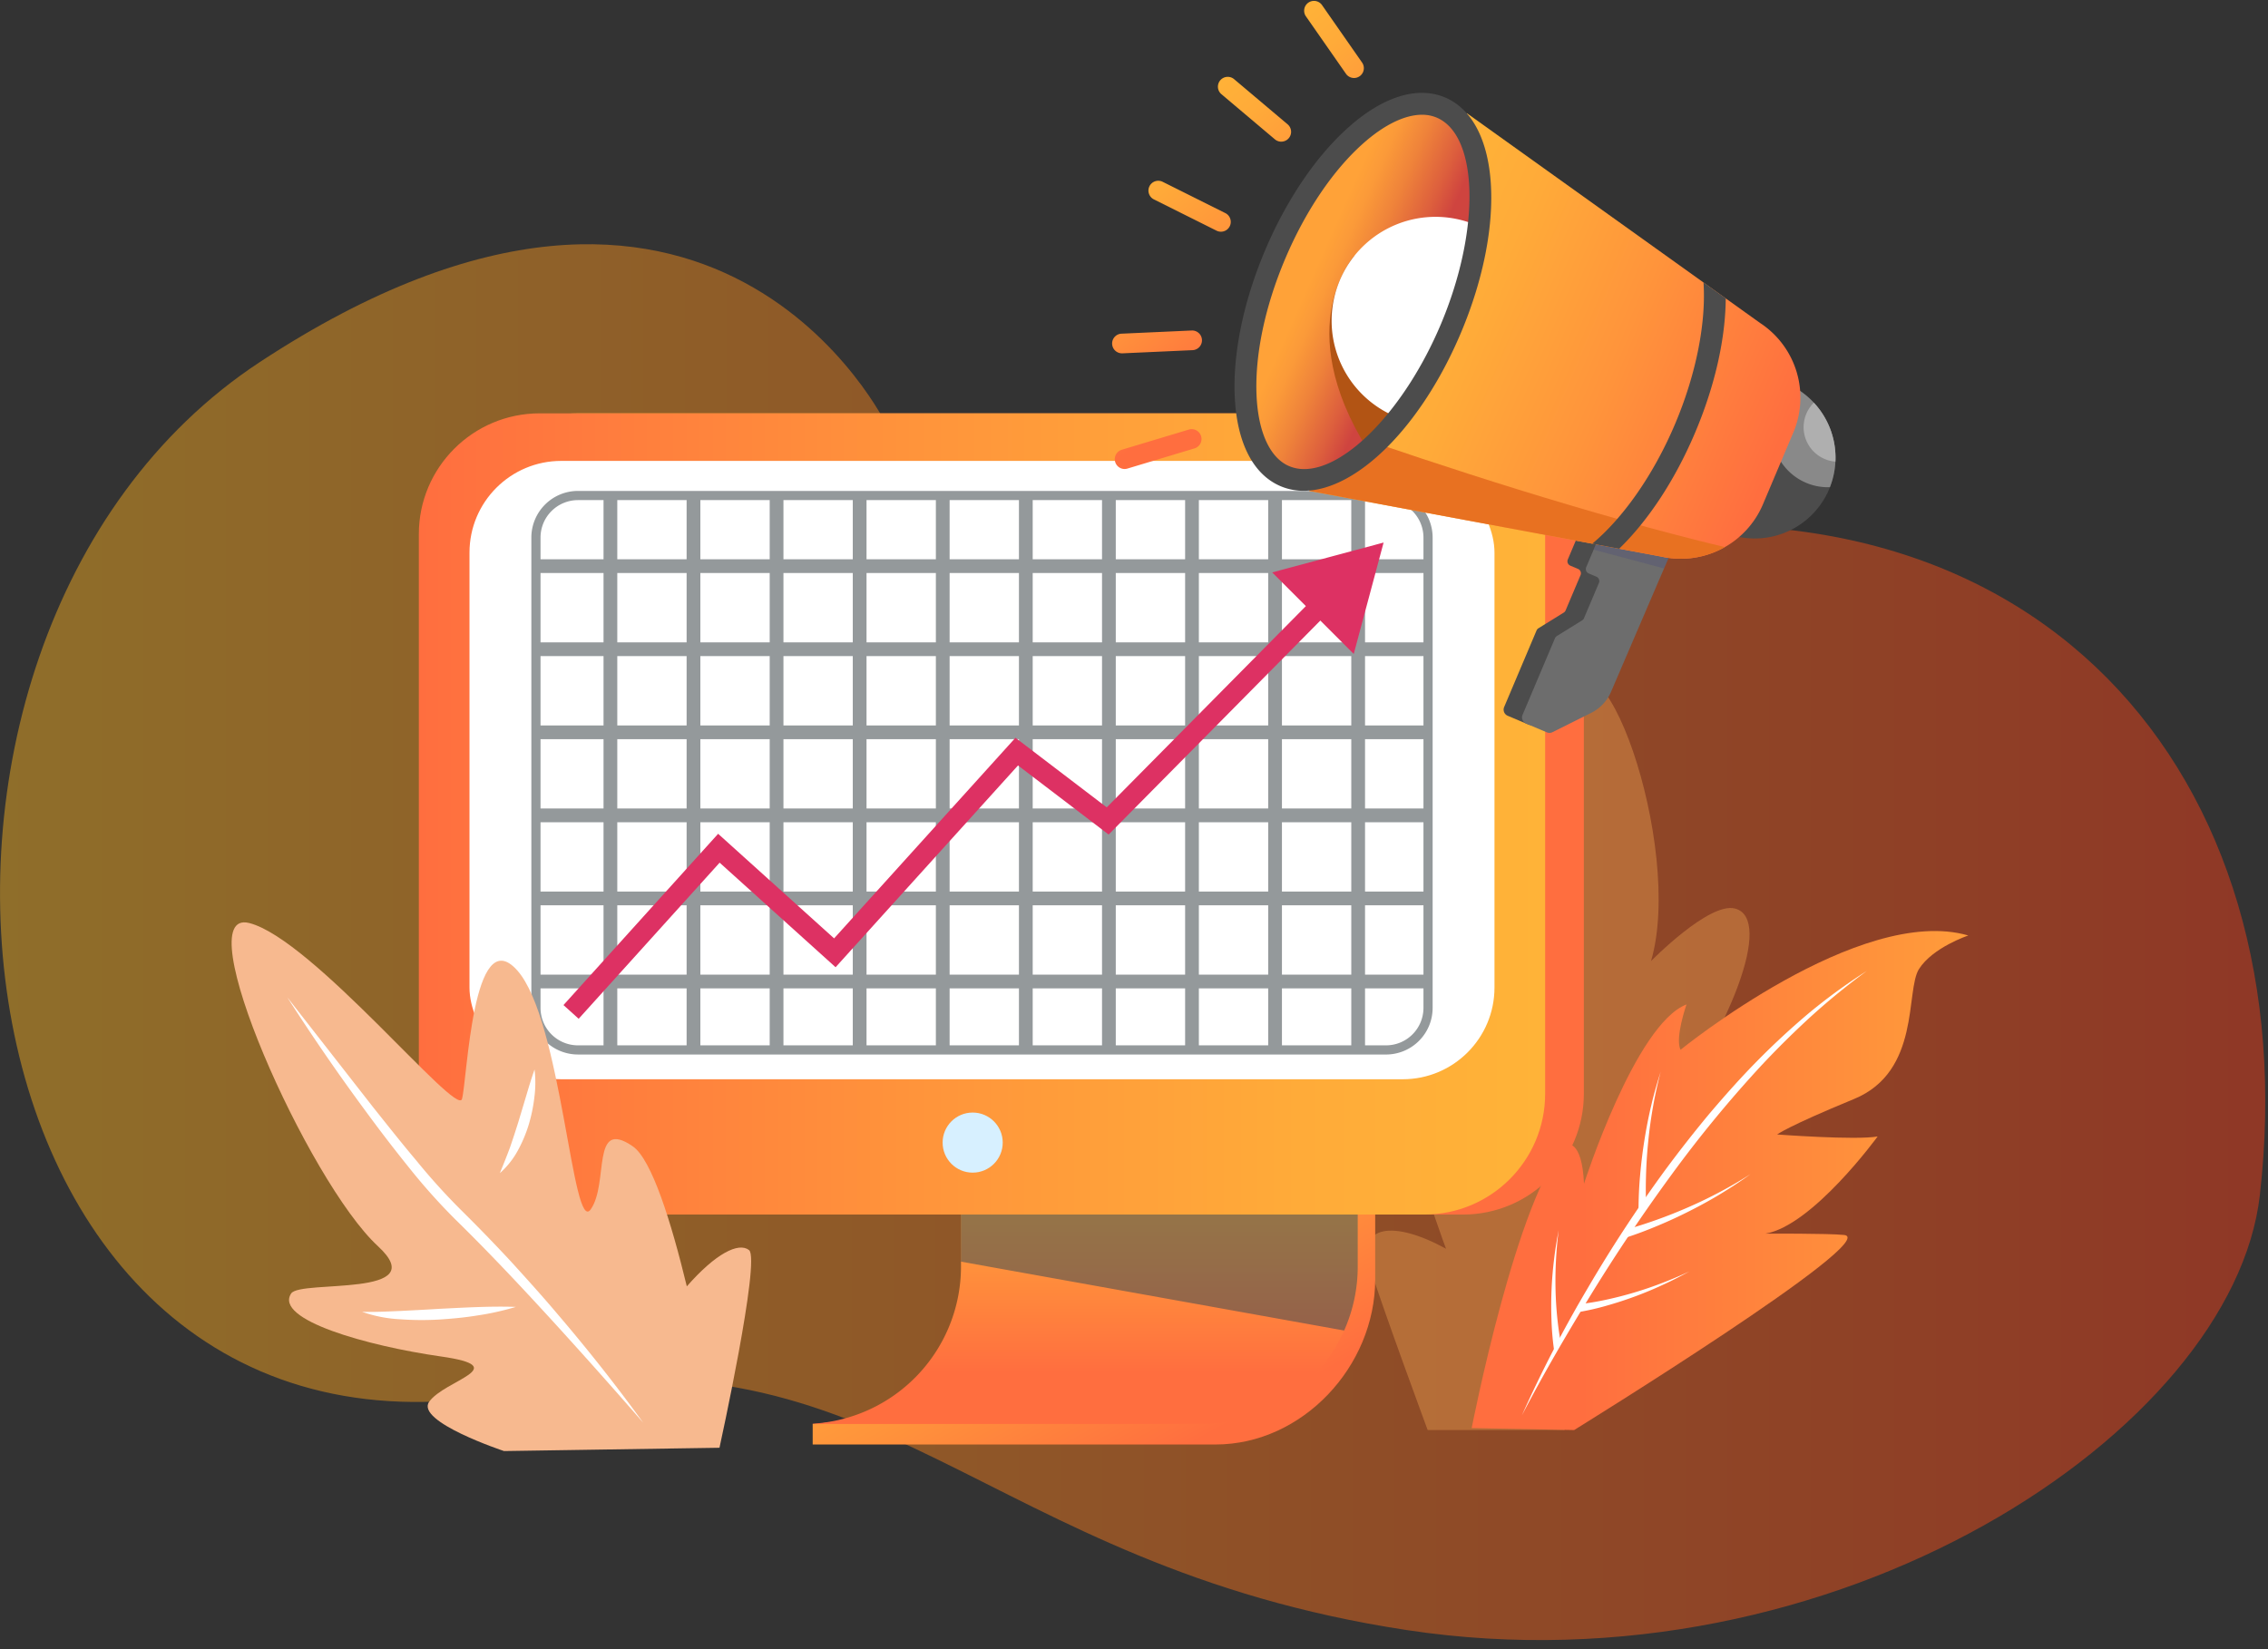 <svg xmlns="http://www.w3.org/2000/svg" width="165" height="120" viewBox="0 0 165 120">
    <rect x="0" y="0" width="165" height="120" fill="#333333" stroke="none"/>
    <defs>
        <linearGradient id="a" x1="0%" y1="50%" y2="50%">
            <stop offset="0%" stop-color="#FFBF1F"/>
            <stop offset="100%" stop-color="#FF3B15"/>
        </linearGradient>
        <linearGradient id="b" x1="22.222%" x2="162.422%" y1="50%" y2="50%">
            <stop offset="0%" stop-color="#FF6E3F"/>
            <stop offset="2.031%" stop-color="#FF703F"/>
            <stop offset="44.111%" stop-color="#FF943B"/>
            <stop offset="78.258%" stop-color="#FFAB39"/>
            <stop offset="100%" stop-color="#FFB338"/>
        </linearGradient>
        <linearGradient id="c" x1="81.204%" x2="26.807%" y1="88.388%" y2="21.467%">
            <stop offset="0%" stop-color="#FF6E3F"/>
            <stop offset="2.031%" stop-color="#FF703F"/>
            <stop offset="44.111%" stop-color="#FF943B"/>
            <stop offset="78.258%" stop-color="#FFAB39"/>
            <stop offset="100%" stop-color="#FFB338"/>
        </linearGradient>
        <linearGradient id="d" x1="50%" x2="50%" y1="86.01%" y2="12.896%">
            <stop offset="0%" stop-color="#FF6E3F"/>
            <stop offset="2.031%" stop-color="#FF703F"/>
            <stop offset="44.111%" stop-color="#FF943B"/>
            <stop offset="78.258%" stop-color="#FFAB39"/>
            <stop offset="100%" stop-color="#FFB338"/>
        </linearGradient>
        <linearGradient id="e" x1="69.29%" x2="-18.357%" y1="57.539%" y2="23.284%">
            <stop offset="0%" stop-color="#FF6E3F"/>
            <stop offset="2.031%" stop-color="#FF703F"/>
            <stop offset="44.111%" stop-color="#FF943B"/>
            <stop offset="78.258%" stop-color="#FFAB39"/>
            <stop offset="100%" stop-color="#FFB338"/>
        </linearGradient>
        <linearGradient id="f" x1="0%" y1="50%" y2="50%">
            <stop offset="0%" stop-color="#FF6E3F"/>
            <stop offset="2.031%" stop-color="#FF703F"/>
            <stop offset="44.111%" stop-color="#FF943B"/>
            <stop offset="78.258%" stop-color="#FFAB39"/>
            <stop offset="100%" stop-color="#FFB338"/>
        </linearGradient>
        <linearGradient id="g" x1="95.555%" x2="15.859%" y1="74.26%" y2="43.674%">
            <stop offset="0%" stop-color="#FF6E3F"/>
            <stop offset="2.031%" stop-color="#FF703F"/>
            <stop offset="44.111%" stop-color="#FF943B"/>
            <stop offset="78.258%" stop-color="#FFAB39"/>
            <stop offset="100%" stop-color="#FFB338"/>
        </linearGradient>
        <linearGradient id="h" x1="64.568%" x2="35.419%" y1="59.887%" y2="40.137%">
            <stop offset="0%" stop-color="#CF443F"/>
            <stop offset="21.503%" stop-color="#DD5F3D"/>
            <stop offset="55.205%" stop-color="#EF833A"/>
            <stop offset="82.575%" stop-color="#FB9A39"/>
            <stop offset="100%" stop-color="#FFA238"/>
        </linearGradient>
        <linearGradient id="i" x1="58.125%" x2="33.811%" y1="73.047%" y2="18.553%">
            <stop offset="0%" stop-color="#FF6E3F"/>
            <stop offset="2.031%" stop-color="#FF703F"/>
            <stop offset="44.111%" stop-color="#FF943B"/>
            <stop offset="78.258%" stop-color="#FFAB39"/>
            <stop offset="100%" stop-color="#FFB338"/>
        </linearGradient>
    </defs>
    <g fill="none" fill-rule="evenodd">
        <path d="M0-23h165v165H0z"/>
        <g fill-rule="nonzero">
            <path fill="url(#a)" d="M64.575 31.064s13.857 14.487 48.814 8.188c34.957-6.298 54.482 17.321 51.018 47.712-1.952 17.125-30.863 36.374-62.04 31.65-31.179-4.724-38.067-22.511-64.876-17.32-41.886 8.109-49.538-54.611-18.581-74.954 33.068-21.73 45.665 4.724 45.665 4.724z" opacity=".45"/>
            <path fill="#DD904A" d="M103.865 104.056s-3.25-8.794-4.206-11.852c-.956-3.059 1.72-3.441 5.544-1.338 0 0-5.162-13.573-3.25-17.396 1.912-3.823 6.022 1.53 7.742 2.294 0 0 1.29-18.112 3.967-24.994 2.676-6.882 8.888 10.896 6.451 19.164 0 0 4.234-4.326 6.117-3.824 2.868.765-.573 9.08-4.97 14.815 0 0 6.104-1.065 7.455.287 2.294 2.294-14.91 22.844-14.91 22.844h-9.94z" opacity=".5"/>
            <path fill="url(#b)" d="M107.067 103.912s3.297-16.917 6.881-20.645c0 0 1.147-.43 1.29 2.867 0 0 3.728-11.613 7.456-13.046 0 0-.86 2.473-.43 3.297 0 0 13.046-10.61 20.932-8.315 0 0-2.581.86-3.585 2.437-1.003 1.577.144 7.455-4.73 9.462-4.875 2.008-5.592 2.581-5.592 2.581s5.735.43 7.312.143c0 0-4.731 6.5-8.172 7.073 0 0 4.594-.027 5.734.096 2.846.308-19.623 14.176-19.641 14.194l-7.455-.144z"/>
            <path fill="#FFF" d="M110.722 102.98a91.873 91.873 0 0 1 4.75-9.186 100.747 100.747 0 0 1 5.675-8.66 92.483 92.483 0 0 1 3.198-4.078c1.12-1.316 2.266-2.612 3.48-3.842a54.811 54.811 0 0 1 3.803-3.52 42.11 42.11 0 0 1 4.184-3.044 50.204 50.204 0 0 0-4 3.256 65.975 65.975 0 0 0-3.664 3.617 88.966 88.966 0 0 0-6.54 7.95 129.571 129.571 0 0 0-5.753 8.55c-1.802 2.93-3.538 5.903-5.133 8.957z"/>
            <path fill="#FFF" d="M119.206 88.108a28.18 28.18 0 0 1 .114-2.586c.074-.856.178-1.708.313-2.555.134-.847.296-1.689.496-2.521.19-.835.434-1.655.69-2.47a31.77 31.77 0 0 0-.55 2.5 32.14 32.14 0 0 0-.352 2.528 33.2 33.2 0 0 0-.167 2.543c-.022.747-.024 1.503.012 2.242.005.097-.133.226-.127.323l-.43-.004zM118.22 89.653c.11-.028.058-.185.168-.215.699-.19 1.4-.418 2.089-.663.8-.284 1.59-.598 2.369-.94a32.147 32.147 0 0 0 2.298-1.112 31.784 31.784 0 0 0 2.21-1.29 31.85 31.85 0 0 1-2.14 1.415c-.73.446-1.481.859-2.246 1.246-.764.39-1.542.75-2.336 1.082-.794.333-1.59.64-2.426.903l.014-.426zM114.737 95.1c.06-.004.09-.197.15-.203a18.952 18.952 0 0 0 1.918-.315 27.14 27.14 0 0 0 4.117-1.226 31.033 31.033 0 0 0 1.987-.842c-.633.342-1.273.676-1.931.974a27.15 27.15 0 0 1-4.07 1.511c-.703.205-1.419.367-2.142.486l-.03-.384z"/>
            <path fill="url(#c)" d="M100.047 77.805V93.09c0 6.33-5.292 12.018-11.621 12.018H59.124v-1.491c6.02-.347 11.9-4.424 11.9-10.527V77.805h29.023z"/>
            <path fill="url(#d)" d="M98.777 76.869v15.285a11.458 11.458 0 0 1-11.462 11.462H59.123v-.022a11.46 11.46 0 0 0 10.791-11.44V76.869h28.863z"/>
            <path fill="#144259" d="M98.777 76.869v15.285a11.398 11.398 0 0 1-.989 4.66l-27.874-5.011V76.869h28.863z" opacity=".45"/>
            <rect width="81.941" height="58.299" x="33.286" y="30.077" fill="url(#e)" rx="8.792"/>
            <rect width="81.941" height="58.299" x="30.471" y="30.077" fill="url(#f)" rx="8.792"/>
            <rect width="74.57" height="44.994" x="34.156" y="33.537" fill="#FFF" rx="6.675"/>
            <path fill="#94999B" d="M100.836 76.73h-58.79a3.393 3.393 0 0 1-3.389-3.389V39.112a3.393 3.393 0 0 1 3.39-3.39h58.789a3.393 3.393 0 0 1 3.39 3.39v34.23a3.393 3.393 0 0 1-3.39 3.389zm-58.79-40.34a2.726 2.726 0 0 0-2.722 2.722v34.23a2.726 2.726 0 0 0 2.723 2.722h58.789a2.726 2.726 0 0 0 2.723-2.723V39.112a2.726 2.726 0 0 0-2.723-2.722h-58.79z"/>
            <path fill="#94999B" d="M43.908 36.167h1v40.23h-1zM49.952 36.167h1v40.23h-1zM55.997 36.167h1v40.23h-1zM62.041 36.167h1v40.23h-1zM68.086 36.167h1v40.23h-1zM74.13 36.167h1v40.23h-1zM80.174 36.167h1v40.23h-1zM86.219 36.167h1v40.23h-1zM92.263 36.167h1v40.23h-1zM98.308 36.167h1v40.23h-1z"/>
            <path fill="#94999B" d="M39.035 70.918h64.772v1H39.035zM39.035 64.874h64.772v1H39.035zM39.035 58.829h64.772v1H39.035zM39.035 52.785h64.772v1H39.035zM39.035 46.74h64.772v1H39.035zM39.035 40.696h64.772v1H39.035z"/>
            <path fill="#DD3163" d="M42.099 74.13l-1.105-.997L52.245 60.67l8.437 7.61 13.194-14.597 6.641 5.064 14.594-14.753 1.058 1.046-15.514 15.685-6.593-5.027L60.79 70.38l-8.436-7.609z"/>
            <path fill="#DD3163" d="M100.659 39.478l-8.107 2.172 5.934 5.935z"/>
            <circle cx="70.763" cy="83.14" r="2.186" fill="#D7F0FF"/>
            <path fill="#4C4C4C" d="M121.116 37.553l-5.25 12.223a3.08 3.08 0 0 1-1.457 1.538l-2.804 1.396a.486.486 0 0 1-.406.013l-1.511-.64a.486.486 0 0 1-.259-.637l2.358-5.573a.345.345 0 0 1 .136-.158l1.84-1.14a.345.345 0 0 0 .136-.158l1.087-2.568a.345.345 0 0 0-.183-.452l-.56-.237a.345.345 0 0 1-.183-.451l2.235-5.284 4.821 2.128z"/>
            <path fill="#6D6D6D" d="M113.126 46.44l-2.357 5.572a.486.486 0 0 0 .257.638l1.512.64c.13.055.278.05.405-.013l2.804-1.397a3.08 3.08 0 0 0 1.457-1.538l3.857-8.98 1.395-3.243-4.823-2.127-2.235 5.282a.345.345 0 0 0 .183.452l.56.237a.345.345 0 0 1 .183.452l-1.087 2.569a.34.34 0 0 1-.135.157l-1.84 1.14a.337.337 0 0 0-.136.159z"/>
            <path fill="#4C4C4C" d="M124.465 25.574l-4.578 10.824 5.484 2.32a5.876 5.876 0 0 0 7.701-3.122c.02-.048.041-.096.057-.146a5.873 5.873 0 0 0-3.179-7.555l-5.485-2.32z"/>
            <path fill="#898989" d="M129.233 29.8a4.07 4.07 0 0 0 3.896 5.65 5.875 5.875 0 0 0-2.627-7.287c-.559.425-.997.99-1.27 1.637z"/>
            <path fill="#43437C" d="M117.633 35.992l-1.695 4.006 5.123 1.365 1.395-3.244z" opacity=".25"/>
            <path fill="url(#g)" d="M106.714 8.234L97.12 31.22l-1.88 4.501 20.6 3.841 1.956.365 3.023.565a6.494 6.494 0 0 0 7.44-3.802l2.21-5.223a6.5 6.5 0 0 0-2.431-7.973l-2.488-1.781-1.618-1.158-17.218-12.32z"/>
            <path fill="#E87121" d="M97.12 31.219l-1.88 4.501 20.6 3.841 1.956.365 3.023.565c1.585.364 3.25.12 4.664-.681-9.825-2.357-20.702-5.92-28.363-8.591z"/>
            <path fill="url(#h)" d="M92.763 18.533c-3.134 7.408-2.812 14.622.715 16.114 1.73.732 3.905-.045 6.044-1.898 2.173-1.883 4.309-4.877 5.896-8.53.042-.093.082-.187.121-.281 3.134-7.406 2.815-14.62-.713-16.113-3.528-1.493-8.93 3.301-12.063 10.708z"/>
            <path fill="#B25414" d="M99.522 32.749c2.173-1.883 4.309-4.877 5.896-8.53l-6.87-5.63s-4.717 5.084.974 14.16z"/>
            <path fill="#FFF" d="M97.474 20.393a7.56 7.56 0 0 0 4.018 9.906c.163.07.326.132.493.185a34.959 34.959 0 0 0 3.58-6.505 34.673 34.673 0 0 0 2.232-7.41 6.283 6.283 0 0 0-.414-.193 7.56 7.56 0 0 0-9.91 4.017z"/>
            <path fill="#4C4C4C" d="M93.169 35.379c-2.004-.848-3.19-3.169-3.34-6.535-.14-3.16.643-6.93 2.204-10.62 1.56-3.689 3.722-6.876 6.087-8.976 2.52-2.237 5.011-3.002 7.015-2.155 3.992 1.69 4.49 9.225 1.136 17.155-2.909 6.875-7.62 11.464-11.424 11.464a4.272 4.272 0 0 1-1.678-.333zm6.005-24.944c-2.192 1.946-4.209 4.932-5.68 8.408-1.47 3.476-2.208 7.003-2.078 9.93.118 2.682.983 4.556 2.371 5.144.348.145.722.218 1.099.215 3.07 0 7.34-4.399 9.923-10.503 2.908-6.873 2.774-13.776-.293-15.074a2.707 2.707 0 0 0-1.062-.205c-1.243 0-2.744.721-4.28 2.085zM121.866 30.845c-1.592 3.764-3.827 6.882-6.027 8.716l1.957.365c2.074-2.01 4.04-4.934 5.532-8.462 1.473-3.482 2.203-6.884 2.222-9.752l-1.618-1.158c.191 2.844-.492 6.571-2.066 10.291z"/>
            <path fill="#AFAFAF" d="M131.414 30.105a2.514 2.514 0 0 0 2.115 3.485 5.875 5.875 0 0 0-1.569-4.288 2.47 2.47 0 0 0-.546.803z"/>
            <path fill="url(#i)" d="M81.132 33.617a.715.715 0 0 1 .48-.892l4.878-1.468a.715.715 0 0 1 .412 1.37l-4.878 1.468a.715.715 0 0 1-.892-.478zm.508-7.908h.033l5.089-.23a.715.715 0 1 0-.065-1.43l-5.089.23a.715.715 0 0 0 .032 1.43zm7.184-8.849a.715.715 0 0 0 .32-1.355l-4.558-2.276a.715.715 0 0 0-.639 1.28l4.558 2.276c.1.05.208.075.32.075zm4.39-6.553a.715.715 0 0 0 .461-1.262L89.782 5.76a.715.715 0 0 0-.923 1.093l3.893 3.287a.713.713 0 0 0 .461.168zm5.293-4.632a.715.715 0 0 0 .586-1.125L96.18.371a.715.715 0 0 0-1.173.818l2.914 4.18a.714.714 0 0 0 .587.306z"/>
            <path fill="#FFF" d="M113.06 98.237a19.719 19.719 0 0 1-.19-2.26 27.426 27.426 0 0 1 .19-4.336c.082-.718.203-1.43.334-2.137a31.025 31.025 0 0 0-.191 2.15 28.363 28.363 0 0 0-.036 2.152c.015.716.06 1.43.133 2.142.059.56.134 1.127.239 1.674.027.143-.134.236-.103.376l-.376.24z"/>
            <path fill="#F7B98F" d="M54.494 90.961c-.763-.593-2.428.245-4.527 2.64-1.14-4.706-2.556-9.244-3.932-10.19-3.059-2.103-1.72 2.676-3.059 4.587-1.338 1.912-2.103-13.763-5.352-17.395-3.25-3.632-3.632 8.028-4.015 9.366-.382 1.339-10.896-11.66-15.484-12.807-4.587-1.147 4.298 18.842 9.367 23.512 4.098 3.776-5.628 2.424-6.308 3.441-1.278 1.912 5.544 3.823 10.896 4.588 5.353.765.239 1.72-.86 3.298-1.008 1.445 5.448 3.584 5.448 3.584l15.675-.24s3.01-13.715 2.15-14.384z"/>
            <path fill="#FFF" d="M38.89 77.819a8.23 8.23 0 0 1-.016 2.045c-.08.678-.22 1.348-.418 2.002-.203.656-.473 1.29-.805 1.891a6.075 6.075 0 0 1-1.286 1.607c.262-.64.507-1.245.734-1.86.216-.621.416-1.242.613-1.868l.569-1.893c.188-.637.38-1.276.61-1.924zM46.8 103.53a404.95 404.95 0 0 0-6.72-7.543c-2.273-2.478-4.574-4.93-6.974-7.276-1.2-1.2-2.332-2.47-3.388-3.8a111.305 111.305 0 0 1-3.085-4.017 150.126 150.126 0 0 1-5.736-8.332l6.218 7.964c1.048 1.316 2.09 2.635 3.172 3.918a46.168 46.168 0 0 0 3.364 3.712 118.968 118.968 0 0 1 3.525 3.64c1.136 1.25 2.27 2.501 3.358 3.79 2.192 2.566 4.29 5.211 6.265 7.944zM37.528 95.095c-.903.273-1.826.48-2.76.618-.928.153-1.865.241-2.805.301-.942.056-1.888.05-2.83-.017a9.782 9.782 0 0 1-2.788-.544c.947.026 1.87-.024 2.797-.063.925-.048 1.851-.093 2.779-.153 1.857-.09 3.714-.204 5.607-.142z"/>
        </g>
    </g>
</svg>
